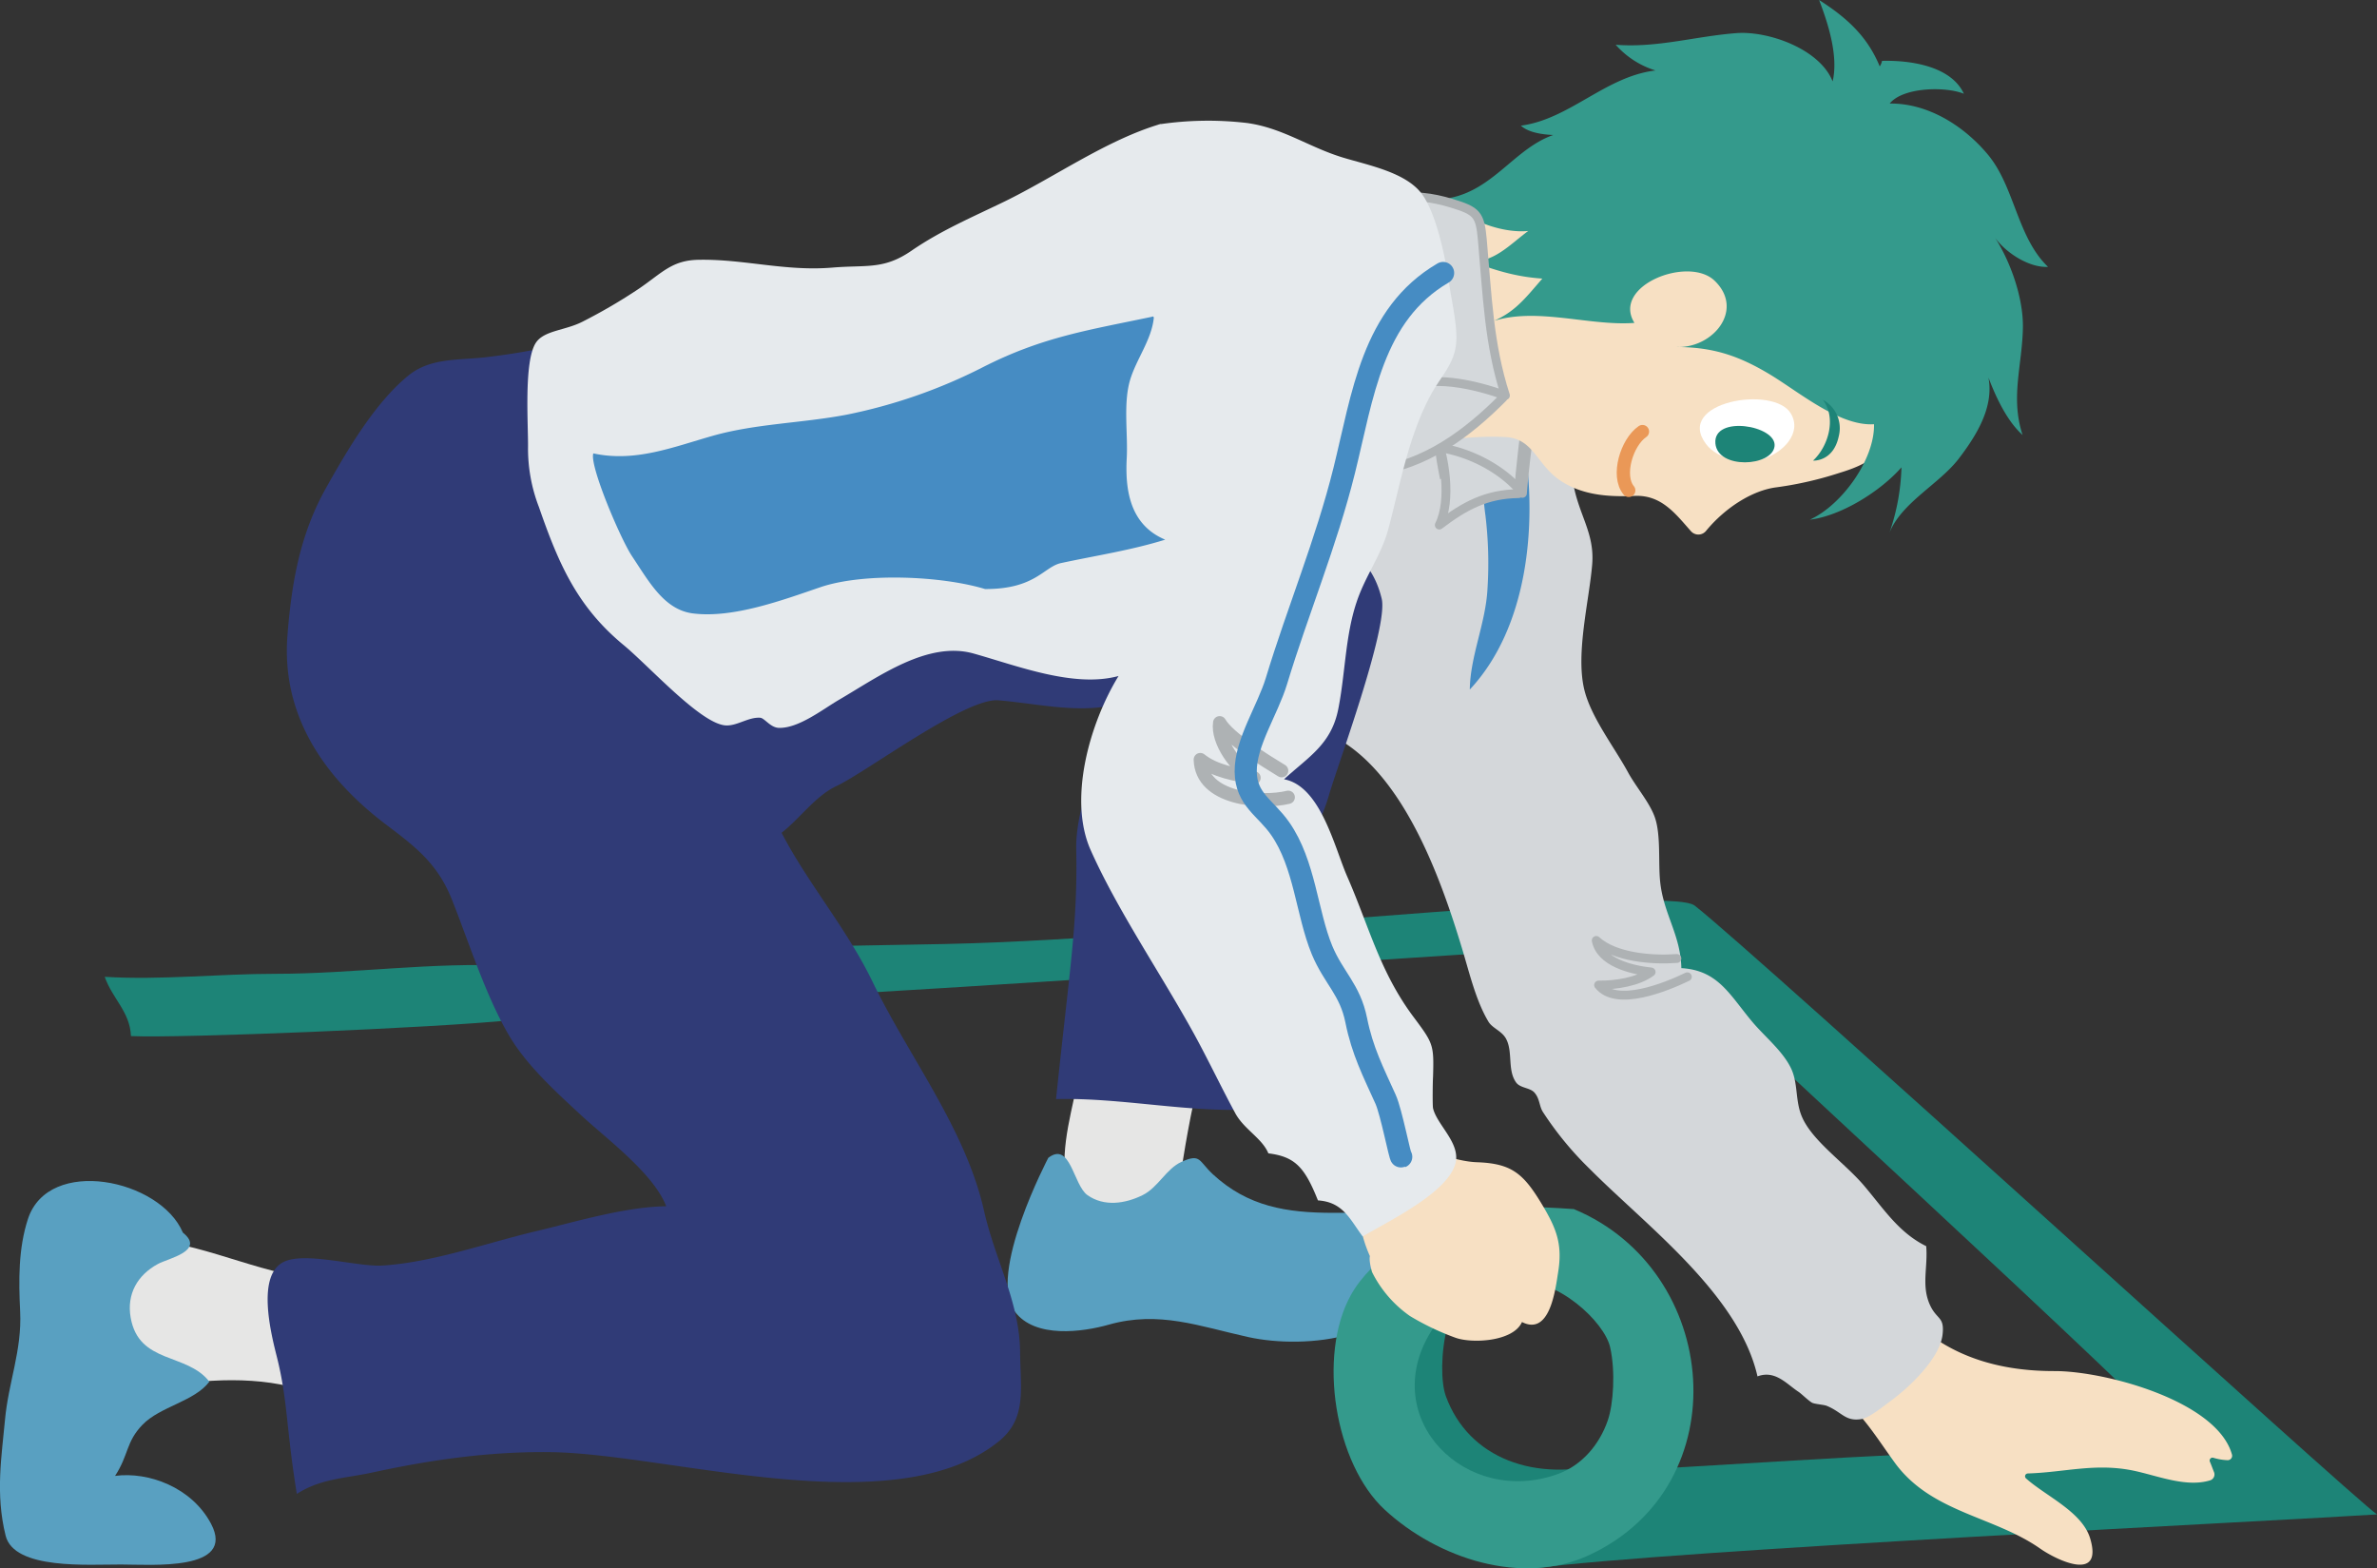 <svg xmlns="http://www.w3.org/2000/svg" viewBox="0 0 537.05 354.31"><rect x="0" y="0" width="537.05" height="354.31" fill="#333333" stroke="none"/><defs><style>.cls-1{fill:#1d8477;}.cls-2{fill:#f7e0c3;}.cls-3{fill:#d4d7da;}.cls-4{fill:#468cc3;}.cls-5{fill:#d4d8db;}.cls-13,.cls-15,.cls-5,.cls-6{stroke:#aeb2b4;stroke-linejoin:round;}.cls-13,.cls-5,.cls-6{stroke-width:2px;}.cls-13,.cls-15,.cls-16,.cls-6,.cls-9{fill:none;}.cls-7{fill:#349a8c;}.cls-8{fill:#fff;}.cls-9{stroke:#ea9857;}.cls-13,.cls-15,.cls-16,.cls-9{stroke-linecap:round;}.cls-16,.cls-9{stroke-miterlimit:10;}.cls-15,.cls-9{stroke-width:3px;}.cls-10{fill:#e6e6e5;}.cls-11{fill:#59a0c1;}.cls-12{fill:#303b77;}.cls-14{fill:#e6eaed;}.cls-16{stroke:#468cc3;stroke-width:5px;}</style></defs><title>アセット 2</title><g id="レイヤー_2" data-name="レイヤー 2"><g id="レイヤー_1-2" data-name="レイヤー 1"><path class="cls-1" d="M115.16,218.21C97.86,217.3,79.75,220,62.27,220c-13,0-25.8,1.46-38.61.68,1.76,5,5.69,7.85,5.93,13.39,10.92.52,68.72-1.83,86.21-3.63,7-.73,29.12,5.32,20.58-6.86C130.05,214.54,115.16,218.21,115.16,218.21Z"/><path class="cls-1" d="M346.7,354.31c29.12-4,171.14-10.89,190.35-12.18-5.25-3.49-140.62-127-154.17-137.55-5.83-4.52-100.23,5.78-156.56,8.27-17.32.77-33.68.53-50.85,1.3.84,3.67,1.94,7.27,1.81,11.1,16.65-.46,180.64-11.54,195.4-12.31,7.17,7.75,117.7,108.7,119.63,113.23-2.93.57-34.68,1.92-44.41,1.92-19.07,0-66.33,3.58-85.74,4.27C361.63,340.1,348.17,353.6,346.7,354.31Z"/><path class="cls-2" d="M425.38,291.58a.63.63,0,0,1,1,0c9.26,13.21,22.39,18.21,37.9,18.17,11.34,0,36.63,6.75,40,18.85a1,1,0,0,1-1,1.28,12.62,12.62,0,0,1-3.23-.55.65.65,0,0,0-.76.88c.33.76.61,1.56.92,2.33a1.4,1.4,0,0,1-.84,1.89c-5.53,1.71-12.14-1.15-17.61-2.24-8.49-1.68-15.36.44-23.6.69a.64.64,0,0,0-.43,1.1c4.45,4,12.71,7.55,14.51,13.57,3,10-7.56,4.92-11.27,2.32-10.55-7.4-24.65-8.1-32.89-19.45-5.44-7.49-8.84-13.87-17.67-18.23a.65.65,0,0,1-.38-.65C410.82,304.86,421.25,297.16,425.38,291.58Z"/><path class="cls-3" d="M298.87,164.46c-.36.39-.76,1-.67.56,17.93,6.47,27.18,32.93,32.11,49.2,1.67,5.49,3.13,11.85,6,16.62.9,1.48,3.07,2.09,4,3.91,1.53,2.93.24,7,2.22,9.78.93,1.32,3.15,1.16,4.16,2.31,1.21,1.38,1.06,3,1.88,4.33A74.5,74.5,0,0,0,359.2,264.1c12.63,12.72,33.7,28.34,37.88,46.85,4-1.5,6.59,1.73,9.26,3.48.66.43,2,1.79,3,2.43.51.34,2.71.47,3.35.73,3.49,1.4,4.2,3.62,7.9,3,1.87-.33,5.15-3.06,6.6-4.11,4-2.91,11.05-9.48,11.7-14.93.51-4.31-1.4-3.26-3-7.1-1.74-4.25-.29-8.27-.69-12.92-6.24-3.07-9.62-8.47-14.07-13.7S409.22,257.63,407,252c-1.41-3.56-.74-7.38-2.37-10.71-1.95-4-6.1-7.25-8.89-10.64-5-6-7.61-11.45-15.86-11.93-.16-7.5-4-12.17-4.78-19.43-.47-4.2.19-10.51-1.18-14.55-1.15-3.38-4.29-6.95-6.08-10.24-3.15-5.8-8.48-12.58-9.94-18.9-1.88-8.18,1.15-19.9,1.83-28.07.6-7.14-3.09-11.22-4.32-18.54-1-5.79,1.22-14.92-1-20.15-2.84-6.74-13.55-7.95-20.07-8.31-14.23-.77-33.31,4.81-45.31,12.77C260.38,112.31,284.09,149,298.87,164.46Z"/><path class="cls-4" d="M344.51,101c2.71,17.51.77,40.68-12.43,54.78.1-7.63,3.61-15,4-22.82a90.35,90.35,0,0,0-.48-16.63c-.54-3.8-.65-9.28-2.15-12.6C337.94,103.81,342.08,101.55,344.51,101Z"/><path class="cls-5" d="M324.13,97.41c2.3,5.73,3.88,15.54,1.06,21.21,5.71-4.33,10.58-7,17.92-7.1.32-6.12,1.28-12,1.77-18-6.33-.37-12.66-.41-18.87-1-1.63,5.37-.73,10.13.33,15.54"/><path class="cls-6" d="M314.38,101.84c10.05-3.33,23.36,1.79,29.59,9.61a223.8,223.8,0,0,1,3.56-25.52c-7.44,2.86-18.27,2.54-26,.45C320.07,91.45,314.68,99.3,314.38,101.84Z"/><path class="cls-2" d="M298,105.39c3.24-2.93,14.59-4.11,19.7-4.82,7.23-1,15.1-2.22,22.46-1.83,6.22.33,7,6,12,9.56s11.08,4,17.14,3.73,9.23,4,12.77,8a2.23,2.23,0,0,0,3.39-.1c4.26-5.17,10.45-9.19,16-9.85a80.7,80.7,0,0,0,14-3.2c3-.92,6-2,8.36-4.08,4.38-3.93,10.15-13,11.53-18.47C440.55,63.8,412.68,55.64,398.25,47c-16-9.55-40.26-10.21-57.05-1.87-5.23,2.61-10.45,7.1-14.9,10.8-8.05,6.7-18.66,12.6-28.24,16.73C297.32,84.43,299.35,96.18,298,105.39Z"/><path class="cls-7" d="M424.7,15C421.85,8.09,417.13,3.92,411,0c2.07,5.38,4.39,12.67,3.06,18.39C411.15,11.07,399.62,7,392.5,7.47c-9.32.68-18,3.39-27.46,2.64a19.78,19.78,0,0,0,9,5.81c-11.27,1.32-19.38,11-30.42,12.47,1.76,1.59,4.93,2,7.31,2.11-8.73,3.06-13.51,12.41-23.54,14.26,3.21,5,12.09,8,17.9,7.42-3.94,2.85-8.16,7.66-13.51,6.66,5.78,2.1,10.26,3.65,16.69,4.1-4.36,5-6.65,8.29-13.58,10.58,10.39-4.93,23.39.25,34.39-.57-5.22-8.4,12.17-15.21,18.09-9.55,6.86,6.55-.3,15.32-8.6,15,8.37,0,14.26,2.06,21.13,6.2,6.63,4,15.73,11.73,23.51,11.24.17,8-7.33,18.31-14.51,21.57,7.17-.89,16-6.46,20.71-11.83a49,49,0,0,1-2.71,14.76c2.72-6.78,11.26-11,15.64-16.7,5.17-6.76,9.45-14.43,5.28-22.52,1.75,5.53,4.8,13.3,9.16,17.15-2.84-8.59,0-15.89.07-24.63,0-6.52-2.76-14.38-6.26-19.89,2.43,3.36,7.65,6.77,11.94,6.54-7-6.68-7.53-18.13-13.63-25.41-5.38-6.43-13.47-11.59-22.15-11.49,3-3.7,12.56-3.91,16.76-2.21-2.91-6.32-12.24-7.6-18.49-7.43A3.55,3.55,0,0,1,424.7,15Z"/><path class="cls-1" d="M409.63,104.06c3.41-3.14,5.38-9.56,2.22-13.74a7.29,7.29,0,0,1,3.6,8.2C414.23,104.39,409.63,104.06,409.63,104.06Z"/><path class="cls-8" d="M404.62,93.42c-3.84-6.48-26.33-2.63-19.17,6.89,2.68,3.58,8.79,4.53,12.85,3.36C402.76,102.37,407.25,97.86,404.62,93.42Z"/><path class="cls-1" d="M400.94,100.77c.48-4.67-13.93-7.06-13.37-.6C388.08,106.11,400.46,105.44,400.94,100.77Z"/><path class="cls-9" d="M371.09,97.5c-3.57,2.45-5.84,10-3.1,13.29"/><path class="cls-10" d="M271.7,239.74c-1.93,8.46-3.61,16.54-4.86,25.27-.69,4.87-3.18,10.62-8.13,12.83-7.56,3.37-14.16-1-17-8.11s0-16.9,1.51-24.23c1.3-6.43,2.92-7.23,10.71-8.15,9.15-1.09,18.27-.35,19,10.07"/><path class="cls-10" d="M74.4,289.1c-14-.42-26.72-7.76-40.58-9-7.13-.65-8.11,2.1-11.41,8.31-3.7,7-4.12,12.56-1.79,20.19,1.61,5.29.19,4.36,5.46,5.35,4.47.84,8.93-.53,13.19-1.13,11.47-1.62,23.9-1.78,34.48,3.3C74.08,306.39,72.67,297,74.4,289.1Z"/><path class="cls-11" d="M229.3,296.33c4.56,6.1,15.31,4.61,21.26,2.92,11.32-3.19,20.45.39,31.48,2.82,12.83,2.82,36.25.66,38.72-16.23C322.58,273.39,310.2,274,301.19,274c-10.48,0-19.26-1.4-27.18-8.73-3.22-3-2.71-4.75-7.06-2.79-3.48,1.57-5.27,5.79-8.81,7.53-3.89,1.92-8.65,2.66-12.43,0-3.22-2.26-3.84-12.27-8.86-8.44C236.85,261.59,223,287.85,229.3,296.33Z"/><path class="cls-11" d="M41.32,278.47c-5.13-12.11-30.33-17.31-35-3.1-2.19,6.68-2.11,13.9-1.77,20.91.43,8.88-2.67,16-3.44,24.65-.71,7.89-2.2,16.52.16,26,1.93,7.77,18.75,6.49,26.11,6.52,6.68,0,26,1.6,20.3-9.21C43.32,336,33.53,332.42,26,333.43c3.13-4.81,2.42-7.64,6.18-11.54,4-4.16,11.77-5.27,15.12-9.75-5.08-6.58-15.92-3.91-17.78-14.47-.93-5.32,1.53-9.61,6.16-12.12C38,284.28,46.46,282.59,41.32,278.47Z"/><path class="cls-12" d="M142.33,73.49c-4.44,0-8.19,2.22-12.33,3.41a138.85,138.85,0,0,1-19.36,3.69c-6.49.9-13.15,0-18.37,4.25-7.58,6.16-13.9,17-18.61,25.4-5.87,10.48-7.76,21.29-8.71,33.23-1.45,18.13,8.3,32.28,22.36,42.88,6.89,5.19,11.64,8.93,14.84,17,3.85,9.69,7.65,21.83,13,30.82,4,6.69,10.61,12.64,16.13,17.77,5.81,5.39,16.38,13.15,19.24,20.58-9.15.09-20.34,3.47-29.45,5.64-11.17,2.65-23.16,7-34.53,7.74-5.66.38-17.21-3.12-22.23-.91-6.48,2.84-3.1,16.22-1.75,21.58,2.47,9.85,2.07,16,4.5,30.93C72.52,334,78,334,84.25,332.64c13.32-2.9,26.81-4.79,40.49-4.57,26.66.43,77.57,16.49,100.93-2.45,6.36-5.16,4.88-11.73,4.81-20.06-.08-11.33-5.63-20.85-8.16-32.06-4.19-18.55-16.88-34.58-25.21-51.77-5.82-12-14.59-22.16-20.52-33.59,4.09-3.17,7.66-8.35,12.44-10.58,6.7-3.14,29.11-19.95,36.51-19.35,7.62.62,15.69,2.49,23.36,1.54,4.66-.59-6,19.42-5.74,32,.34,17.11-1.44,26.54-4.56,56.55,19-.47,38.31,5.43,57.11.41-4.66-12.78-7.09-25.37-6.35-36.76,1-15.38,7.9-21.84,10.9-32.32,1.8-6.3,13.5-37.89,11.91-44.39-5-20.57-29.53-12.39-46.25-24.45C234.65,88.22,192,91.09,156.58,79.13c-4.61-1.56-10.32-2.79-14.31-5.39C141.68,75.17,141.7,76.66,142.33,73.49Z"/><path class="cls-5" d="M334.91,65.81c.73,7.62,1,17.26,4.64,24.07-7.93,8-17.59,15.26-29.38,16.61.47-3.85,2.23-8.09,2.75-12.2.54-4.29-1.3-11.25.73-15.2C315.86,74.79,331.19,70.1,334.91,65.81Z"/><path class="cls-5" d="M314.82,45.13c4.07-1.31,9-.46,13,.74,5.83,1.76,6.57,2.5,7.09,8.24,1.12,12.46,1.44,23.56,5.22,35.24C333.66,87,322.74,84.24,317,88.18,319.91,81.37,315,45.44,314.82,45.13Z"/><path class="cls-13" d="M378.87,216.54c-5.58.42-14.05-.24-18.22-4.08.94,4.93,7.86,6.65,12.4,7.13-3,2.23-8,3-11.87,2.95,4,5.07,15.23.45,20.05-1.87"/><path class="cls-1" d="M336.68,289.69c-10.11-1.41-12.31,19.46-10,25.75,5.1,14,20.2,19.68,36.92,14.93-14.52,11.37-42.41,8.58-49.71-7.31-4.28-9.32-6.34-21.52,3.35-28.35C321.23,291.86,332.63,288,336.68,289.69Z"/><path class="cls-7" d="M355.58,273.15s-20.68-1.53-25.32.39c-8.87,3.65-20.26,10.4-25.07,19.07-7.57,13.68-3.58,38.1,7.68,48.47,11.92,11,31,17.34,46.25,10.21C393,335.48,388.83,287,355.58,273.15Zm7.68,47.73C361.4,326.3,357.48,331,352,333c-20.8,7.54-40.67-12.47-28.8-32,4.34-7.16,10.06-10.91,19-11.66,9.6-.8,20.37,9.33,21.6,15.09C365,309.8,364.54,317.17,363.26,320.88Z"/><path class="cls-2" d="M309.51,283.78c-4.2-9.38-3.17-18.87,7.08-23,5.47-2.23,10.75,1.56,17.14,1.79,7.81.28,10.45,2.54,14.62,9.46,3.24,5.39,4.72,8.94,3.7,15.32-.64,4.05-1.87,14.52-8.18,11.32-2,4.51-11.53,4.9-15.16,3.5a58.21,58.21,0,0,1-10.17-4.87A26.59,26.59,0,0,1,310,287.4C309.21,284.67,309.51,283.78,309.51,283.78Z"/><path class="cls-14" d="M262.25,28C250,31.62,238.33,40,226.79,45.61c-7.18,3.48-14.14,6.43-20.81,11-6.33,4.37-10.13,3.2-17.87,3.84-10.68.9-20-1.95-30.28-1.76-6,.11-8.15,2.88-13.43,6.5a123.07,123.07,0,0,1-12.82,7.5c-3.92,2-8.69,1.94-10.53,4.78-2.74,4.25-1.68,18.53-1.75,23.63a36.65,36.65,0,0,0,2.47,13.47c4.43,12.78,8.62,22.47,19.09,31.13,5.81,4.8,17,17.32,22.76,18.15,2.67.38,5.35-1.89,8.13-1.7,1,.07,2.3,2.24,4.24,2.29,4.46.12,9.9-4.2,13.55-6.33,9.05-5.29,20.08-13.36,30.42-10.47,9.9,2.77,22.69,7.82,32.76,5.08-6.56,10.72-11.41,27.88-6.29,39.35,6.17,13.82,15.93,28,23.47,41.73,3.19,5.84,6.05,11.89,9.23,17.76,2,3.62,6.05,5.61,7.44,9,5.93.75,8.17,3,11.2,10.63,5.67.37,7.2,4.23,10.1,8.14,6.29-3.69,20.81-10.66,21.14-17.61.19-4.13-4.42-7.88-5.23-11.34-.14-.59-.08-6.05,0-7.14.21-7.26.08-7.48-4.46-13.56-7.58-10.17-10-20.4-14.92-31.63-2.88-6.55-6-20.48-14.29-22,5.63-5.14,10.68-7.91,12.26-15.88s1.56-16.38,4.09-24c2-6.12,5.62-10.65,7.23-16.71,2.7-10.12,4.52-20.89,9.58-30.25,2.58-4.76,5.85-7.35,5.79-13.14-.05-3.88-1.22-8.83-1.78-12.82-.76-5.34-2.79-14.87-5.91-19.28-3.57-5-12.08-6.6-17.9-8.36-7.72-2.33-13.63-6.71-21.71-7.82a75.07,75.07,0,0,0-20,.32C263.18,28.71,264.75,28.65,262.25,28Z"/><path class="cls-4" d="M134.06,102.43c9.48,2.06,18.05-1.45,27.07-4,9.7-2.73,20.12-2.84,30.07-4.73a119.3,119.3,0,0,0,31-10.81c13.41-6.8,23.66-8.29,38.09-11.33,0,0,.31-.23.4.21-.5,5.06-4.05,9.48-5.41,14.24-1.51,5.31-.42,12-.71,17.49-.38,7.15.68,15.06,8.69,18.42-7.82,2.42-15.53,3.56-23.54,5.29-3.89.83-5.8,5.92-17.17,5.86-9.92-3-27.45-3.72-37.17-.42-8.49,2.89-19.73,7.09-28.84,5.93-6.46-.83-9.86-7.09-13.74-12.92C140.15,121.69,133.09,105,134.06,102.43Z"/><path class="cls-15" d="M289.57,174.11c-3.3-2-12-7.32-14-10.83-.63,4.2,3.76,10.35,7.76,12.44-4.18-.72-8.88-1.5-12.14-4.12.22,9,13.8,10,19.87,8.52"/><path class="cls-16" d="M326.05,61.67C310,71.06,307.9,89.44,303.7,106.32c-4.08,16.4-10.43,31.48-15.31,47.55-2,6.58-7,13.88-6.94,20.44.07,6.37,4.46,8.11,7.79,12.89,5.58,8,6,19.07,9.46,27.46,2.63,6.28,6.33,8.89,7.72,15.83s3.83,11.65,6.63,17.85c1.34,3,3.24,13.11,3.54,13"/></g></g></svg>